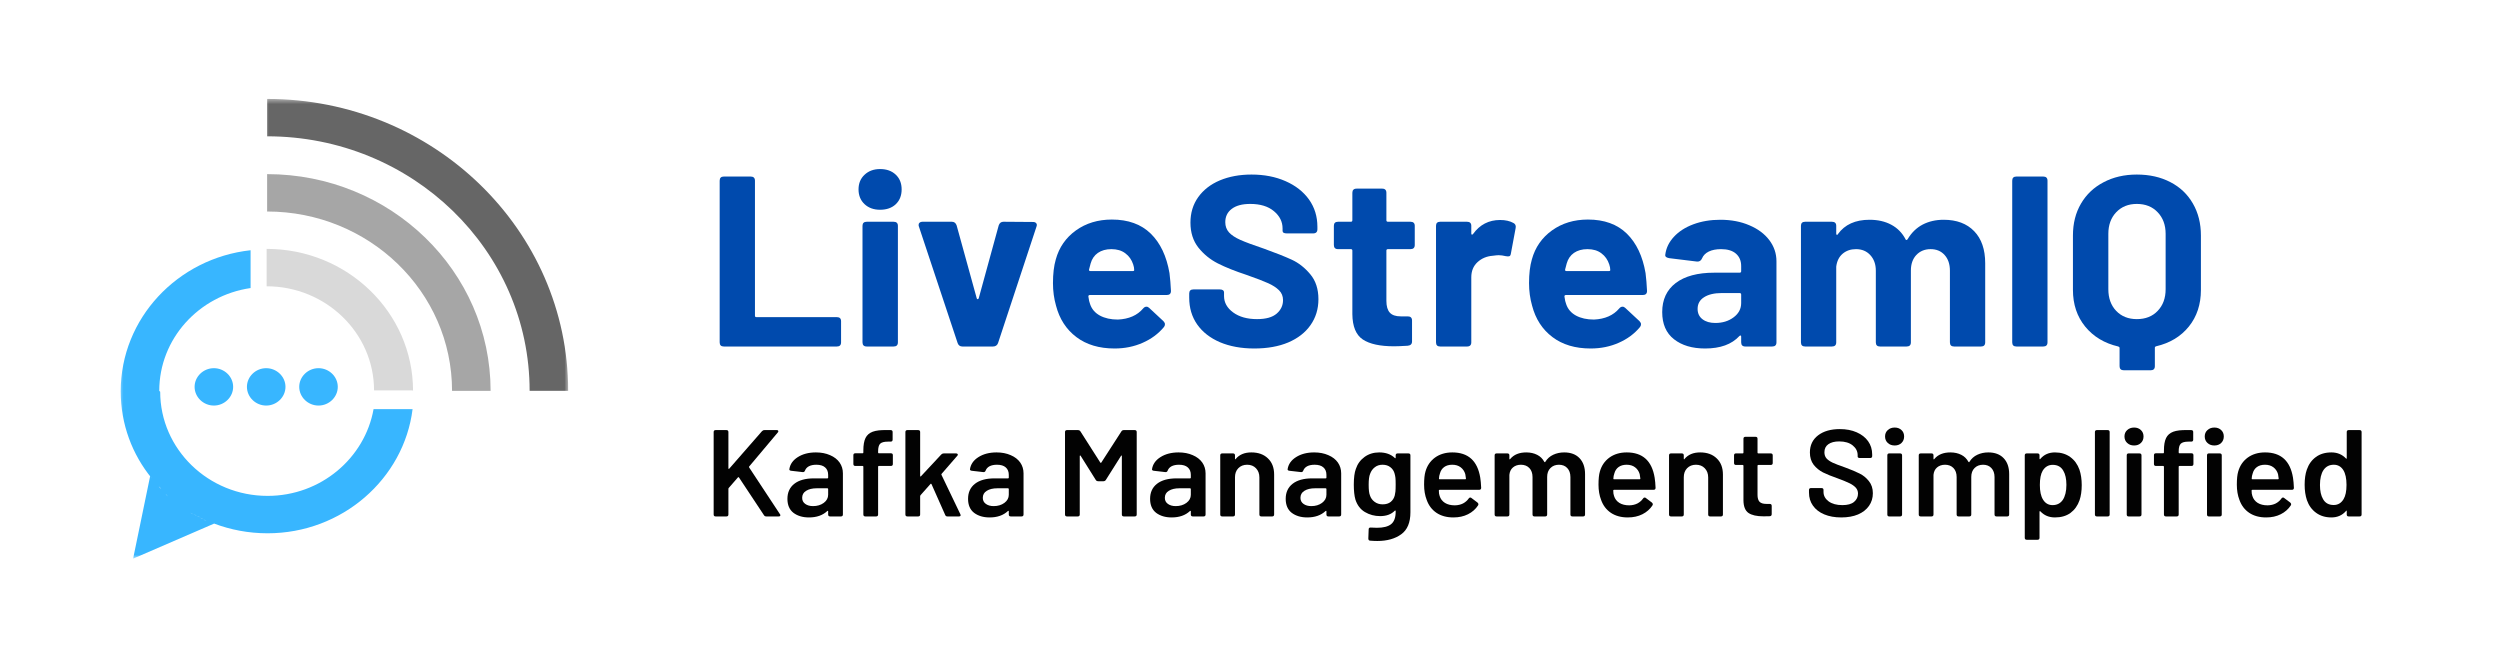 <svg width="516" height="135" viewBox="0 0 516 135" fill="none" xmlns="http://www.w3.org/2000/svg">
<mask id="mask0_1_2" style="mask-type:luminance" maskUnits="userSpaceOnUse" x="54" y="20" width="64" height="62">
<path d="M54.437 20.419H117.381V81.413H54.437V20.419Z" fill="white"/>
</mask>
<g mask="url(#mask0_1_2)">
<path fill-rule="evenodd" clip-rule="evenodd" d="M55.134 28.134C85.066 28.134 109.314 51.648 109.314 80.675H117.27C117.27 47.425 89.422 20.419 55.134 20.419V28.134Z" fill="#666666"/>
</g>
<path fill-rule="evenodd" clip-rule="evenodd" d="M101.259 80.675C101.259 55.963 80.611 35.94 55.134 35.94V43.655C76.162 43.655 93.303 60.192 93.303 80.675H101.259Z" fill="#A6A6A6"/>
<path fill-rule="evenodd" clip-rule="evenodd" d="M85.254 80.675C85.254 64.507 71.707 51.37 55.035 51.37V59.091C67.258 59.091 77.204 68.736 77.204 80.585H85.16L85.254 80.675Z" fill="#D9D9D9"/>
<mask id="mask1_1_2" style="mask-type:luminance" maskUnits="userSpaceOnUse" x="24" y="50" width="62" height="66">
<path d="M24.464 50.893H85.909V115.249H24.464V50.893Z" fill="white"/>
</mask>
<g mask="url(#mask1_1_2)">
<path fill-rule="evenodd" clip-rule="evenodd" d="M32.871 80.675C32.871 69.929 41.02 61.016 51.721 59.454V51.648C36.658 53.3 24.915 65.705 24.915 80.766C24.915 87.562 27.286 93.812 31.354 98.768C31.261 98.587 31.073 98.405 30.98 98.314L27.473 115.306L44.239 108.05H44.146C47.553 109.333 51.247 110.071 55.228 110.071C70.571 110.071 83.357 98.865 85.16 84.439H77.105C75.307 94.544 66.216 102.35 55.228 102.35C43.01 102.35 33.064 92.711 33.064 80.857L32.871 80.675ZM32.777 100.426C32.964 100.608 33.064 100.789 33.251 100.886C33.064 100.698 32.964 100.517 32.777 100.426ZM39.977 106.12C40.165 106.211 40.358 106.302 40.639 106.489C40.452 106.393 40.258 106.302 39.977 106.12ZM40.639 106.489C40.826 106.58 41.02 106.671 41.301 106.762C41.113 106.671 40.926 106.58 40.639 106.489ZM41.301 106.852C41.494 106.949 41.681 107.04 41.968 107.131C41.775 107.04 41.587 106.943 41.301 106.852ZM41.968 107.221C42.155 107.312 42.343 107.403 42.63 107.5C42.436 107.403 42.249 107.312 41.968 107.221ZM39.977 106.211C39.784 106.12 39.597 105.938 39.316 105.842L39.977 106.211ZM34.674 102.447C34.48 102.26 34.293 102.169 34.2 101.987L34.674 102.447Z" fill="#38B6FF"/>
</g>
<path fill-rule="evenodd" clip-rule="evenodd" d="M44.146 75.992C46.324 75.992 48.121 77.735 48.121 79.847C48.121 81.958 46.324 83.707 44.146 83.707C41.968 83.707 40.165 81.958 40.165 79.847C40.165 77.735 41.968 75.992 44.146 75.992ZM65.742 75.992C67.919 75.992 69.717 77.735 69.717 79.847C69.717 81.958 67.919 83.707 65.742 83.707C63.564 83.707 61.761 81.958 61.761 79.847C61.761 77.735 63.564 75.992 65.742 75.992ZM54.941 75.992C57.118 75.992 58.922 77.735 58.922 79.847C58.922 81.958 57.118 83.707 54.941 83.707C52.763 83.707 50.966 81.958 50.966 79.847C50.966 77.735 52.763 75.992 54.941 75.992Z" fill="#38B6FF"/>
<path d="M149.406 71.52C148.827 71.52 148.54 71.237 148.54 70.657V37.299C148.54 36.726 148.827 36.436 149.406 36.436H154.933C155.524 36.436 155.823 36.726 155.823 37.299V65.162C155.823 65.361 155.922 65.457 156.127 65.457H172.729C173.303 65.457 173.596 65.741 173.596 66.297V70.657C173.596 71.237 173.303 71.52 172.729 71.52H149.406Z" fill="#004AAD"/>
<path d="M181.65 43.294C180.339 43.294 179.267 42.908 178.442 42.136C177.611 41.352 177.201 40.336 177.201 39.093C177.201 37.855 177.611 36.845 178.442 36.073C179.267 35.289 180.339 34.892 181.65 34.892C182.99 34.892 184.068 35.278 184.881 36.05C185.689 36.811 186.099 37.821 186.099 39.093C186.099 40.365 185.689 41.386 184.881 42.158C184.068 42.919 182.99 43.294 181.65 43.294ZM178.91 71.52C178.313 71.52 178.02 71.237 178.02 70.657V46.609C178.02 46.053 178.313 45.769 178.91 45.769H184.436C185.028 45.769 185.326 46.053 185.326 46.609V70.657C185.326 71.237 185.028 71.52 184.436 71.52H178.91Z" fill="#004AAD"/>
<path d="M198.641 71.52C198.155 71.52 197.828 71.288 197.658 70.816L189.649 46.723C189.614 46.649 189.602 46.541 189.602 46.405C189.602 46.212 189.673 46.059 189.813 45.951C189.954 45.832 190.141 45.769 190.375 45.769H196.464C196.944 45.769 197.271 46.019 197.447 46.519L201.592 61.551C201.621 61.688 201.685 61.756 201.779 61.756C201.885 61.756 201.966 61.688 202.013 61.551L206.135 46.519C206.304 46.019 206.632 45.769 207.118 45.769L213.23 45.815C213.523 45.815 213.745 45.905 213.886 46.087C214.026 46.269 214.038 46.496 213.932 46.768L205.994 70.816C205.819 71.288 205.467 71.52 204.94 71.52H198.641Z" fill="#004AAD"/>
<path d="M230.727 65.957C233.005 65.855 234.743 65.088 235.949 63.663C236.148 63.425 236.377 63.3 236.628 63.3C236.827 63.3 237.015 63.385 237.19 63.55L240.141 66.297C240.34 66.513 240.445 66.718 240.445 66.911C240.445 67.138 240.375 67.336 240.235 67.501C239.093 68.881 237.635 69.965 235.856 70.748C234.088 71.532 232.156 71.929 230.048 71.929C226.875 71.929 224.247 71.146 222.157 69.567C220.079 67.995 218.68 65.838 217.965 63.096C217.544 61.631 217.333 60.075 217.333 58.44C217.333 56.505 217.526 54.87 217.918 53.535C218.603 51.054 219.985 49.062 222.063 47.563C224.153 46.064 226.629 45.315 229.486 45.315C232.858 45.315 235.534 46.286 237.518 48.222C239.497 50.163 240.785 52.877 241.382 56.374C241.522 57.481 241.622 58.707 241.686 60.053C241.686 60.615 241.388 60.893 240.797 60.893H224.943C224.739 60.893 224.639 60.995 224.639 61.188C224.733 61.903 224.85 62.426 224.99 62.755C225.33 63.788 226.009 64.583 227.028 65.139C228.04 65.684 229.276 65.957 230.727 65.957ZM229.393 51.423C228.28 51.423 227.355 51.685 226.606 52.196C225.868 52.712 225.371 53.439 225.107 54.376C224.932 55.011 224.826 55.432 224.78 55.625C224.744 55.84 224.832 55.943 225.037 55.943H233.842C234.012 55.943 234.099 55.874 234.099 55.738C234.099 55.375 234.029 54.989 233.889 54.58C233.573 53.615 233.034 52.849 232.273 52.286C231.524 51.713 230.563 51.423 229.393 51.423Z" fill="#004AAD"/>
<path d="M258.893 71.929C256.206 71.929 253.841 71.498 251.797 70.635C249.766 69.76 248.197 68.534 247.091 66.956C245.996 65.383 245.452 63.544 245.452 61.438V60.598C245.452 60.024 245.738 59.735 246.318 59.735H251.751C252.342 59.735 252.64 59.956 252.64 60.393V61.097C252.64 62.431 253.261 63.561 254.514 64.481C255.778 65.406 257.423 65.866 259.455 65.866C261.281 65.866 262.628 65.491 263.506 64.731C264.378 63.975 264.817 63.044 264.817 61.938C264.817 61.137 264.542 60.461 263.998 59.916C263.447 59.371 262.71 58.889 261.773 58.463C260.848 58.043 259.349 57.464 257.277 56.737C254.935 55.965 252.968 55.182 251.376 54.376C249.795 53.575 248.455 52.485 247.348 51.106C246.254 49.715 245.709 47.995 245.709 45.951C245.709 43.953 246.236 42.204 247.301 40.705C248.379 39.195 249.866 38.037 251.774 37.231C253.694 36.43 255.872 36.027 258.307 36.027C260.93 36.027 263.272 36.481 265.332 37.39C267.405 38.298 269.02 39.564 270.18 41.182C271.333 42.806 271.912 44.679 271.912 46.814V47.313C271.912 47.892 271.614 48.176 271.023 48.176H265.613C265.016 48.176 264.723 48.006 264.723 47.654V47.154C264.723 45.764 264.126 44.577 262.944 43.589C261.755 42.59 260.122 42.09 258.05 42.09C256.393 42.09 255.123 42.431 254.233 43.112C253.343 43.782 252.898 44.696 252.898 45.86C252.898 46.694 253.156 47.398 253.671 47.972C254.186 48.534 254.965 49.05 256.012 49.516C257.072 49.987 258.705 50.595 260.907 51.333C263.307 52.196 265.215 52.956 266.62 53.603C268.037 54.256 269.313 55.255 270.437 56.601C271.561 57.935 272.123 59.655 272.123 61.756C272.123 63.788 271.573 65.571 270.484 67.115C269.407 68.648 267.873 69.834 265.894 70.68C263.91 71.515 261.574 71.929 258.893 71.929Z" fill="#004AAD"/>
<path d="M292.006 50.561C292.006 51.14 291.707 51.423 291.116 51.423H286.479C286.257 51.423 286.151 51.526 286.151 51.719V62.096C286.151 63.203 286.386 64.015 286.854 64.526C287.322 65.043 288.072 65.298 289.102 65.298H290.554C291.145 65.298 291.444 65.588 291.444 66.161V70.476C291.444 71.01 291.145 71.305 290.554 71.361C289.242 71.441 288.294 71.475 287.72 71.475C284.846 71.475 282.697 71.01 281.281 70.067C279.876 69.13 279.156 67.388 279.126 64.844V51.719C279.126 51.526 279.021 51.423 278.822 51.423H276.176C275.596 51.423 275.31 51.14 275.31 50.561V46.609C275.31 46.053 275.596 45.769 276.176 45.769H278.822C279.021 45.769 279.126 45.667 279.126 45.451V39.797C279.126 39.224 279.419 38.934 280.016 38.934H285.285C285.859 38.934 286.151 39.224 286.151 39.797V45.451C286.151 45.667 286.257 45.769 286.479 45.769H291.116C291.707 45.769 292.006 46.053 292.006 46.609V50.561Z" fill="#004AAD"/>
<path d="M309.623 45.406C310.712 45.406 311.625 45.61 312.363 46.019C312.767 46.218 312.925 46.564 312.831 47.063L311.848 52.332C311.801 52.638 311.696 52.82 311.543 52.877C311.403 52.939 311.157 52.939 310.818 52.877C310.256 52.741 309.752 52.672 309.319 52.672C309.067 52.672 308.669 52.712 308.125 52.786C306.872 52.877 305.818 53.32 304.963 54.103C304.103 54.892 303.675 55.937 303.675 57.237V70.657C303.675 71.237 303.377 71.52 302.786 71.52H297.259C296.68 71.52 296.393 71.237 296.393 70.657V46.609C296.393 46.053 296.68 45.769 297.259 45.769H302.786C303.377 45.769 303.675 46.053 303.675 46.609V48.176C303.675 48.301 303.705 48.381 303.769 48.426C303.845 48.46 303.933 48.42 304.027 48.312C305.414 46.377 307.282 45.406 309.623 45.406Z" fill="#004AAD"/>
<path d="M328.988 65.957C331.266 65.855 333.004 65.088 334.21 63.663C334.409 63.425 334.638 63.3 334.889 63.3C335.088 63.3 335.276 63.385 335.451 63.55L338.402 66.297C338.601 66.513 338.706 66.718 338.706 66.911C338.706 67.138 338.636 67.336 338.495 67.501C337.354 68.881 335.896 69.965 334.116 70.748C332.349 71.532 330.417 71.929 328.309 71.929C325.136 71.929 322.508 71.146 320.418 69.567C318.34 67.995 316.94 65.838 316.226 63.096C315.805 61.631 315.594 60.075 315.594 58.44C315.594 56.505 315.787 54.87 316.179 53.535C316.864 51.054 318.246 49.062 320.324 47.563C322.414 46.064 324.89 45.315 327.747 45.315C331.119 45.315 333.795 46.286 335.779 48.222C337.758 50.163 339.046 52.877 339.643 56.374C339.783 57.481 339.883 58.707 339.947 60.053C339.947 60.615 339.649 60.893 339.057 60.893H323.204C322.999 60.893 322.9 60.995 322.9 61.188C322.994 61.903 323.111 62.426 323.251 62.755C323.591 63.788 324.27 64.583 325.288 65.139C326.301 65.684 327.536 65.957 328.988 65.957ZM327.653 51.423C326.541 51.423 325.616 51.685 324.867 52.196C324.129 52.712 323.632 53.439 323.368 54.376C323.193 55.011 323.087 55.432 323.04 55.625C323.005 55.84 323.093 55.943 323.298 55.943H332.103C332.272 55.943 332.36 55.874 332.36 55.738C332.36 55.375 332.29 54.989 332.149 54.58C331.833 53.615 331.295 52.849 330.534 52.286C329.784 51.713 328.824 51.423 327.653 51.423Z" fill="#004AAD"/>
<path d="M355.07 45.36C357.318 45.36 359.314 45.741 361.064 46.496C362.826 47.239 364.202 48.261 365.186 49.561C366.169 50.867 366.661 52.321 366.661 53.921V70.657C366.661 71.237 366.362 71.52 365.771 71.52H360.245C359.665 71.52 359.378 71.237 359.378 70.657V69.477C359.378 69.34 359.337 69.267 359.261 69.25C359.197 69.221 359.109 69.261 359.004 69.363C357.423 71.078 355.07 71.929 351.932 71.929C349.274 71.929 347.137 71.293 345.516 70.022C343.888 68.75 343.08 66.882 343.08 64.413C343.08 61.841 344.005 59.843 345.867 58.418C347.74 56.998 350.392 56.283 353.828 56.283H359.05C359.267 56.283 359.378 56.187 359.378 55.988V54.921C359.378 53.831 359.015 52.979 358.301 52.355C357.599 51.736 356.574 51.423 355.233 51.423C354.203 51.423 353.348 51.594 352.681 51.923C352.008 52.258 351.545 52.729 351.299 53.331C351.095 53.802 350.749 54.024 350.269 53.99L344.532 53.286C344.263 53.24 344.052 53.166 343.9 53.059C343.742 52.939 343.677 52.78 343.712 52.582C343.882 51.208 344.473 49.97 345.492 48.88C346.505 47.779 347.845 46.916 349.52 46.291C351.188 45.673 353.038 45.36 355.07 45.36ZM354.039 66.661C355.52 66.661 356.779 66.275 357.809 65.503C358.851 64.731 359.378 63.748 359.378 62.551V60.802C359.378 60.592 359.267 60.484 359.05 60.484H355.397C353.834 60.484 352.611 60.774 351.721 61.347C350.831 61.909 350.386 62.71 350.386 63.754C350.386 64.662 350.72 65.378 351.393 65.889C352.06 66.405 352.944 66.661 354.039 66.661Z" fill="#004AAD"/>
<path d="M401.174 45.36C403.855 45.36 405.957 46.15 407.473 47.722C408.983 49.283 409.745 51.486 409.745 54.33V70.657C409.745 71.237 409.452 71.52 408.878 71.52H403.328C402.749 71.52 402.462 71.237 402.462 70.657V55.874C402.462 54.512 402.093 53.433 401.361 52.627C400.641 51.827 399.681 51.423 398.481 51.423C397.275 51.423 396.292 51.827 395.531 52.627C394.781 53.433 394.407 54.501 394.407 55.829V70.657C394.407 71.237 394.108 71.52 393.517 71.52H388.037C387.458 71.52 387.171 71.237 387.171 70.657V55.874C387.171 54.546 386.784 53.467 386.023 52.65C385.274 51.832 384.291 51.423 383.073 51.423C381.978 51.423 381.059 51.741 380.31 52.377C379.572 53.013 379.139 53.899 378.998 55.034V70.657C378.998 71.237 378.7 71.52 378.109 71.52H372.582C372.003 71.52 371.716 71.237 371.716 70.657V46.609C371.716 46.053 372.003 45.769 372.582 45.769H378.109C378.7 45.769 378.998 46.053 378.998 46.609V48.222C378.998 48.358 379.034 48.443 379.116 48.471C379.209 48.505 379.285 48.449 379.35 48.312C380.766 46.348 382.938 45.36 385.86 45.36C387.592 45.36 389.091 45.701 390.356 46.382C391.632 47.063 392.615 48.063 393.306 49.38C393.335 49.505 393.4 49.556 393.493 49.539C393.587 49.527 393.663 49.471 393.728 49.38C394.524 48.034 395.554 47.029 396.819 46.36C398.095 45.695 399.547 45.36 401.174 45.36Z" fill="#004AAD"/>
<path d="M416.188 71.52C415.609 71.52 415.322 71.237 415.322 70.657V37.299C415.322 36.726 415.609 36.436 416.188 36.436H421.715C422.306 36.436 422.604 36.726 422.604 37.299V70.657C422.604 71.237 422.306 71.52 421.715 71.52H416.188Z" fill="#004AAD"/>
<path d="M441.039 36.027C443.661 36.027 445.968 36.55 447.97 37.594C449.966 38.627 451.512 40.092 452.607 42C453.713 43.907 454.269 46.11 454.269 48.608V59.848C454.269 62.817 453.438 65.332 451.787 67.388C450.13 69.448 447.876 70.811 445.02 71.475C444.844 71.532 444.762 71.634 444.762 71.77V75.585C444.762 76.141 444.469 76.425 443.896 76.425H438.369C437.772 76.425 437.479 76.141 437.479 75.585V71.816C437.479 71.679 437.392 71.577 437.222 71.52C434.365 70.856 432.082 69.488 430.384 67.41C428.698 65.338 427.855 62.817 427.855 59.848V48.608C427.855 46.11 428.405 43.918 429.518 42.022C430.624 40.132 432.175 38.661 434.178 37.617C436.174 36.561 438.463 36.027 441.039 36.027ZM446.987 48.267C446.987 46.439 446.436 44.952 445.347 43.816C444.27 42.669 442.83 42.09 441.039 42.09C439.288 42.09 437.866 42.669 436.777 43.816C435.7 44.952 435.161 46.439 435.161 48.267V59.689C435.161 61.54 435.7 63.028 436.777 64.163C437.866 65.298 439.288 65.866 441.039 65.866C442.83 65.866 444.27 65.298 445.347 64.163C446.436 63.028 446.987 61.54 446.987 59.689V48.267Z" fill="#004AAD"/>
<path d="M147.72 106.595C147.439 106.595 147.299 106.458 147.299 106.186V89.177C147.299 88.905 147.439 88.769 147.72 88.769H149.922C150.203 88.769 150.343 88.905 150.343 89.177V96.648C150.343 96.728 150.366 96.773 150.413 96.784C150.46 96.784 150.495 96.762 150.53 96.716L157.274 88.996C157.415 88.848 157.59 88.769 157.813 88.769H160.295C160.529 88.769 160.646 88.854 160.646 89.018C160.646 89.126 160.605 89.211 160.529 89.268L154.628 96.285C154.581 96.33 154.581 96.398 154.628 96.489L160.974 106.118C161.033 106.18 161.068 106.254 161.068 106.345C161.068 106.515 160.939 106.595 160.693 106.595H158.164C157.942 106.595 157.778 106.504 157.672 106.322L152.544 98.579C152.509 98.522 152.474 98.488 152.427 98.488C152.38 98.476 152.339 98.488 152.31 98.533L150.413 100.713C150.366 100.776 150.343 100.838 150.343 100.895V106.186C150.343 106.458 150.203 106.595 149.922 106.595H147.72Z" fill="#020202"/>
<path d="M168.401 93.378C169.508 93.378 170.485 93.571 171.328 93.946C172.183 94.309 172.839 94.82 173.295 95.468C173.746 96.12 173.975 96.864 173.975 97.693V106.186C173.975 106.458 173.834 106.595 173.553 106.595H171.352C171.071 106.595 170.93 106.458 170.93 106.186V105.55C170.93 105.493 170.913 105.453 170.884 105.436C170.848 105.425 170.802 105.436 170.743 105.482C169.806 106.362 168.548 106.799 166.973 106.799C165.673 106.799 164.608 106.481 163.765 105.845C162.934 105.198 162.524 104.233 162.524 102.961C162.524 101.633 162.998 100.594 163.952 99.85C164.901 99.112 166.247 98.737 167.98 98.737H170.766C170.872 98.737 170.93 98.692 170.93 98.601V98.011C170.93 97.347 170.72 96.83 170.298 96.467C169.888 96.103 169.291 95.922 168.495 95.922C167.869 95.922 167.353 96.029 166.95 96.24C166.557 96.455 166.294 96.751 166.153 97.125C166.071 97.352 165.919 97.46 165.685 97.443L163.32 97.171C163.179 97.159 163.068 97.12 162.992 97.057C162.928 97 162.904 96.921 162.922 96.83C163.074 95.819 163.654 94.991 164.655 94.355C165.667 93.708 166.914 93.378 168.401 93.378ZM167.816 104.46C168.671 104.46 169.408 104.244 170.017 103.801C170.626 103.347 170.93 102.791 170.93 102.121V100.94C170.93 100.838 170.872 100.781 170.766 100.781H168.589C167.664 100.781 166.932 100.957 166.388 101.304C165.837 101.638 165.568 102.121 165.568 102.757C165.568 103.29 165.779 103.705 166.2 104.006C166.622 104.312 167.16 104.46 167.816 104.46Z" fill="#020202"/>
<path d="M183.887 93.56C184.15 93.56 184.285 93.691 184.285 93.946V95.763C184.285 96.035 184.15 96.171 183.887 96.171H181.404C181.293 96.171 181.241 96.228 181.241 96.33V106.186C181.241 106.458 181.1 106.595 180.819 106.595H178.618C178.337 106.595 178.196 106.458 178.196 106.186V96.33C178.196 96.228 178.138 96.171 178.032 96.171H176.534C176.265 96.171 176.136 96.035 176.136 95.763V93.946C176.136 93.691 176.265 93.56 176.534 93.56H178.032C178.138 93.56 178.196 93.509 178.196 93.401V92.969C178.196 91.868 178.343 91.011 178.641 90.403C178.934 89.802 179.426 89.37 180.117 89.109C180.801 88.854 181.767 88.74 183.02 88.769H183.816C184.097 88.769 184.238 88.905 184.238 89.177V90.744C184.238 91.017 184.097 91.153 183.816 91.153H183.254C182.487 91.153 181.955 91.3 181.662 91.584C181.381 91.874 181.241 92.402 181.241 93.174V93.401C181.241 93.509 181.293 93.56 181.404 93.56H183.887Z" fill="#020202"/>
<path d="M187.296 106.595C187.015 106.595 186.874 106.458 186.874 106.186V89.177C186.874 88.905 187.015 88.769 187.296 88.769H189.497C189.778 88.769 189.919 88.905 189.919 89.177V98.215C189.919 98.278 189.93 98.323 189.965 98.351C190.012 98.368 190.059 98.346 190.106 98.283L194.274 93.81C194.415 93.662 194.584 93.583 194.789 93.583H197.318C197.424 93.583 197.511 93.605 197.576 93.651C197.652 93.696 197.693 93.759 197.693 93.832C197.693 93.94 197.652 94.025 197.576 94.082L194.344 97.806C194.297 97.852 194.286 97.92 194.321 98.011L198.208 106.118L198.278 106.322C198.278 106.504 198.15 106.595 197.904 106.595H195.562C195.328 106.595 195.17 106.498 195.094 106.299L192.26 99.918C192.196 99.816 192.126 99.805 192.049 99.896L189.989 102.212C189.942 102.291 189.919 102.348 189.919 102.393V106.186C189.919 106.458 189.778 106.595 189.497 106.595H187.296Z" fill="#020202"/>
<path d="M205.685 93.378C206.791 93.378 207.769 93.571 208.612 93.946C209.467 94.309 210.122 94.82 210.579 95.468C211.03 96.12 211.258 96.864 211.258 97.693V106.186C211.258 106.458 211.118 106.595 210.837 106.595H208.635C208.354 106.595 208.214 106.458 208.214 106.186V105.55C208.214 105.493 208.196 105.453 208.167 105.436C208.132 105.425 208.085 105.436 208.027 105.482C207.09 106.362 205.831 106.799 204.256 106.799C202.957 106.799 201.891 106.481 201.048 105.845C200.217 105.198 199.807 104.233 199.807 102.961C199.807 101.633 200.281 100.594 201.236 99.85C202.184 99.112 203.531 98.737 205.263 98.737H208.05C208.155 98.737 208.214 98.692 208.214 98.601V98.011C208.214 97.347 208.003 96.83 207.582 96.467C207.172 96.103 206.575 95.922 205.779 95.922C205.152 95.922 204.637 96.029 204.233 96.24C203.841 96.455 203.577 96.751 203.437 97.125C203.355 97.352 203.203 97.46 202.969 97.443L200.603 97.171C200.463 97.159 200.352 97.12 200.276 97.057C200.211 97 200.188 96.921 200.205 96.83C200.358 95.819 200.937 94.991 201.938 94.355C202.951 93.708 204.198 93.378 205.685 93.378ZM205.099 104.46C205.954 104.46 206.692 104.244 207.301 103.801C207.909 103.347 208.214 102.791 208.214 102.121V100.94C208.214 100.838 208.155 100.781 208.05 100.781H205.872C204.947 100.781 204.215 100.957 203.671 101.304C203.121 101.638 202.851 102.121 202.851 102.757C202.851 103.29 203.062 103.705 203.484 104.006C203.905 104.312 204.444 104.46 205.099 104.46Z" fill="#020202"/>
<path d="M220.239 106.595C219.958 106.595 219.818 106.458 219.818 106.186V89.177C219.818 88.905 219.958 88.769 220.239 88.769H222.464C222.71 88.769 222.891 88.859 223.002 89.041L227.1 95.468C227.13 95.513 227.171 95.536 227.217 95.536C227.264 95.536 227.294 95.513 227.311 95.468L231.456 89.041C231.561 88.859 231.737 88.769 231.971 88.769H234.196C234.477 88.769 234.617 88.905 234.617 89.177V106.186C234.617 106.458 234.477 106.595 234.196 106.595H231.971C231.69 106.595 231.55 106.458 231.55 106.186V94.128C231.55 94.071 231.526 94.031 231.479 94.014C231.444 94.003 231.415 94.025 231.386 94.082L228.248 99.055C228.137 99.237 227.967 99.328 227.733 99.328H226.702C226.451 99.328 226.269 99.237 226.164 99.055L223.049 94.082C223.014 94.025 222.979 94.003 222.932 94.014C222.885 94.031 222.862 94.071 222.862 94.128V106.186C222.862 106.458 222.721 106.595 222.44 106.595H220.239Z" fill="#020202"/>
<path d="M243.257 93.378C244.364 93.378 245.341 93.571 246.184 93.946C247.039 94.309 247.695 94.82 248.151 95.468C248.602 96.12 248.83 96.864 248.83 97.693V106.186C248.83 106.458 248.69 106.595 248.409 106.595H246.208C245.927 106.595 245.786 106.458 245.786 106.186V105.55C245.786 105.493 245.769 105.453 245.739 105.436C245.704 105.425 245.657 105.436 245.599 105.482C244.662 106.362 243.403 106.799 241.829 106.799C240.529 106.799 239.464 106.481 238.621 105.845C237.789 105.198 237.379 104.233 237.379 102.961C237.379 101.633 237.854 100.594 238.808 99.85C239.756 99.112 241.103 98.737 242.836 98.737H245.622C245.728 98.737 245.786 98.692 245.786 98.601V98.011C245.786 97.347 245.575 96.83 245.154 96.467C244.744 96.103 244.147 95.922 243.351 95.922C242.724 95.922 242.209 96.029 241.805 96.24C241.413 96.455 241.15 96.751 241.009 97.125C240.927 97.352 240.775 97.46 240.541 97.443L238.176 97.171C238.035 97.159 237.924 97.12 237.848 97.057C237.783 97 237.76 96.921 237.778 96.83C237.93 95.819 238.509 94.991 239.51 94.355C240.523 93.708 241.77 93.378 243.257 93.378ZM242.672 104.46C243.526 104.46 244.264 104.244 244.873 103.801C245.482 103.347 245.786 102.791 245.786 102.121V100.94C245.786 100.838 245.728 100.781 245.622 100.781H243.444C242.519 100.781 241.788 100.957 241.243 101.304C240.693 101.638 240.424 102.121 240.424 102.757C240.424 103.29 240.634 103.705 241.056 104.006C241.477 104.312 242.016 104.46 242.672 104.46Z" fill="#020202"/>
<path d="M258.274 93.378C259.708 93.378 260.85 93.787 261.693 94.605C262.548 95.411 262.981 96.523 262.981 97.943V106.186C262.981 106.458 262.84 106.595 262.559 106.595H260.358C260.077 106.595 259.937 106.458 259.937 106.186V98.533C259.937 97.761 259.702 97.136 259.234 96.648C258.777 96.166 258.169 95.922 257.408 95.922C256.658 95.922 256.049 96.166 255.581 96.648C255.124 97.12 254.902 97.738 254.902 98.51V106.186C254.902 106.458 254.762 106.595 254.481 106.595H252.279C251.998 106.595 251.858 106.458 251.858 106.186V93.991C251.858 93.719 251.998 93.583 252.279 93.583H254.481C254.762 93.583 254.902 93.719 254.902 93.991V94.673C254.902 94.735 254.914 94.781 254.949 94.809C254.978 94.826 255.007 94.803 255.043 94.741C255.792 93.832 256.869 93.378 258.274 93.378Z" fill="#020202"/>
<path d="M271.246 93.378C272.352 93.378 273.33 93.571 274.173 93.946C275.028 94.309 275.683 94.82 276.14 95.468C276.591 96.12 276.819 96.864 276.819 97.693V106.186C276.819 106.458 276.679 106.595 276.398 106.595H274.196C273.915 106.595 273.775 106.458 273.775 106.186V105.55C273.775 105.493 273.757 105.453 273.728 105.436C273.693 105.425 273.646 105.436 273.588 105.482C272.651 106.362 271.392 106.799 269.817 106.799C268.518 106.799 267.452 106.481 266.609 105.845C265.778 105.198 265.368 104.233 265.368 102.961C265.368 101.633 265.843 100.594 266.797 99.85C267.745 99.112 269.092 98.737 270.824 98.737H273.611C273.716 98.737 273.775 98.692 273.775 98.601V98.011C273.775 97.347 273.564 96.83 273.143 96.467C272.733 96.103 272.136 95.922 271.34 95.922C270.713 95.922 270.198 96.029 269.794 96.24C269.402 96.455 269.138 96.751 268.998 97.125C268.916 97.352 268.764 97.46 268.53 97.443L266.164 97.171C266.024 97.159 265.913 97.12 265.837 97.057C265.772 97 265.749 96.921 265.766 96.83C265.919 95.819 266.498 94.991 267.499 94.355C268.512 93.708 269.759 93.378 271.246 93.378ZM270.66 104.46C271.515 104.46 272.253 104.244 272.862 103.801C273.47 103.347 273.775 102.791 273.775 102.121V100.94C273.775 100.838 273.716 100.781 273.611 100.781H271.433C270.508 100.781 269.777 100.957 269.232 101.304C268.682 101.638 268.412 102.121 268.412 102.757C268.412 103.29 268.623 103.705 269.045 104.006C269.466 104.312 270.005 104.46 270.66 104.46Z" fill="#020202"/>
<path d="M288.066 93.991C288.066 93.719 288.206 93.583 288.487 93.583H290.689C290.97 93.583 291.11 93.719 291.11 93.991V105.732C291.11 107.849 290.478 109.365 289.213 110.273C287.949 111.193 286.298 111.659 284.272 111.659C283.787 111.659 283.289 111.636 282.774 111.59C282.54 111.573 282.423 111.42 282.423 111.136L282.493 109.251C282.493 109.127 282.528 109.03 282.61 108.956C282.704 108.894 282.821 108.871 282.961 108.888C283.552 108.916 283.968 108.934 284.202 108.934C285.525 108.934 286.503 108.684 287.129 108.184C287.75 107.685 288.066 106.833 288.066 105.641V105.505C288.066 105.431 288.043 105.385 287.996 105.368C287.961 105.357 287.925 105.368 287.879 105.414C287.159 106.157 286.152 106.526 284.858 106.526C283.716 106.526 282.668 106.248 281.72 105.686C280.783 105.13 280.128 104.267 279.753 103.097C279.531 102.314 279.425 101.292 279.425 100.032C279.425 98.613 279.566 97.528 279.847 96.784C280.186 95.757 280.789 94.934 281.65 94.309C282.504 93.691 283.511 93.378 284.671 93.378C286.011 93.378 287.082 93.759 287.879 94.514C287.925 94.576 287.961 94.599 287.996 94.582C288.043 94.553 288.066 94.508 288.066 94.446V93.991ZM287.879 102.257C287.937 102.002 287.984 101.729 288.019 101.44C288.048 101.139 288.066 100.656 288.066 99.986C288.066 99.351 288.048 98.896 288.019 98.624C287.984 98.34 287.931 98.056 287.855 97.784C287.715 97.227 287.422 96.779 286.989 96.444C286.567 96.098 286.017 95.922 285.35 95.922C284.723 95.922 284.19 96.098 283.757 96.444C283.318 96.779 282.996 97.227 282.797 97.784C282.592 98.255 282.493 99.004 282.493 100.032C282.493 101.076 282.575 101.814 282.75 102.235C282.92 102.78 283.242 103.228 283.71 103.574C284.179 103.926 284.729 104.097 285.373 104.097C286.058 104.097 286.614 103.932 287.036 103.597C287.457 103.251 287.738 102.802 287.879 102.257Z" fill="#020202"/>
<path d="M300.279 104.301C300.917 104.29 301.479 104.159 301.965 103.915C302.445 103.659 302.838 103.319 303.136 102.893C303.212 102.757 303.323 102.689 303.464 102.689C303.558 102.689 303.634 102.723 303.698 102.78L304.963 103.733C305.086 103.858 305.15 103.972 305.15 104.074C305.15 104.136 305.127 104.21 305.08 104.301C304.565 105.09 303.868 105.703 302.996 106.14C302.117 106.583 301.111 106.799 299.975 106.799C298.599 106.799 297.434 106.481 296.486 105.845C295.549 105.209 294.876 104.324 294.472 103.188C294.109 102.252 293.933 101.201 293.933 100.032C293.933 98.851 294.027 97.954 294.214 97.329C294.554 96.12 295.21 95.161 296.181 94.446C297.165 93.736 298.359 93.378 299.764 93.378C303.042 93.378 304.963 95.121 305.525 98.601C305.618 99.163 305.677 99.862 305.712 100.69C305.712 100.963 305.571 101.099 305.29 101.099H297.141C297.03 101.099 296.978 101.145 296.978 101.235C296.978 101.707 297.03 102.087 297.141 102.371C297.329 102.978 297.692 103.455 298.242 103.801C298.786 104.136 299.466 104.301 300.279 104.301ZM299.741 95.922C299.067 95.922 298.511 96.081 298.078 96.398C297.657 96.705 297.364 97.136 297.212 97.693C297.083 98.045 297.013 98.408 297.001 98.783C296.983 98.874 297.03 98.919 297.141 98.919H302.434C302.527 98.919 302.574 98.874 302.574 98.783C302.51 98.272 302.463 97.96 302.434 97.852C302.258 97.261 301.942 96.796 301.474 96.444C301.017 96.098 300.443 95.922 299.741 95.922Z" fill="#020202"/>
<path d="M322.846 93.378C324.204 93.378 325.258 93.776 326.008 94.559C326.769 95.348 327.155 96.444 327.155 97.852V106.186C327.155 106.458 327.014 106.595 326.733 106.595H324.556C324.275 106.595 324.134 106.458 324.134 106.186V98.465C324.134 97.681 323.912 97.057 323.479 96.603C323.057 96.149 322.483 95.922 321.769 95.922C321.049 95.922 320.464 96.149 320.013 96.603C319.556 97.057 319.334 97.67 319.334 98.442V106.186C319.334 106.458 319.193 106.595 318.912 106.595H316.735C316.454 106.595 316.313 106.458 316.313 106.186V98.465C316.313 97.681 316.091 97.057 315.657 96.603C315.218 96.149 314.639 95.922 313.925 95.922C313.251 95.922 312.695 96.115 312.262 96.489C311.84 96.853 311.595 97.364 311.536 98.011V106.186C311.536 106.458 311.396 106.595 311.115 106.595H308.913C308.632 106.595 308.492 106.458 308.492 106.186V93.991C308.492 93.719 308.632 93.583 308.913 93.583H311.115C311.396 93.583 311.536 93.719 311.536 93.991V94.673C311.536 94.735 311.548 94.781 311.583 94.809C311.63 94.826 311.677 94.798 311.723 94.718C312.473 93.827 313.573 93.378 315.025 93.378C315.88 93.378 316.629 93.549 317.273 93.878C317.911 94.196 318.403 94.684 318.748 95.331C318.795 95.377 318.83 95.399 318.865 95.399C318.912 95.399 318.942 95.371 318.959 95.308C319.363 94.661 319.908 94.173 320.598 93.855C321.283 93.537 322.033 93.378 322.846 93.378Z" fill="#020202"/>
<path d="M336.276 104.301C336.914 104.29 337.476 104.159 337.962 103.915C338.442 103.659 338.834 103.319 339.133 102.893C339.209 102.757 339.32 102.689 339.461 102.689C339.554 102.689 339.631 102.723 339.695 102.78L340.959 103.733C341.082 103.858 341.147 103.972 341.147 104.074C341.147 104.136 341.123 104.21 341.077 104.301C340.561 105.09 339.865 105.703 338.992 106.14C338.114 106.583 337.107 106.799 335.972 106.799C334.596 106.799 333.431 106.481 332.483 105.845C331.546 105.209 330.873 104.324 330.469 103.188C330.106 102.252 329.93 101.201 329.93 100.032C329.93 98.851 330.024 97.954 330.211 97.329C330.551 96.12 331.206 95.161 332.178 94.446C333.162 93.736 334.356 93.378 335.761 93.378C339.039 93.378 340.959 95.121 341.521 98.601C341.615 99.163 341.674 99.862 341.709 100.69C341.709 100.963 341.568 101.099 341.287 101.099H333.138C333.027 101.099 332.974 101.145 332.974 101.235C332.974 101.707 333.027 102.087 333.138 102.371C333.326 102.978 333.689 103.455 334.239 103.801C334.783 104.136 335.462 104.301 336.276 104.301ZM335.738 95.922C335.064 95.922 334.508 96.081 334.075 96.398C333.653 96.705 333.361 97.136 333.209 97.693C333.08 98.045 333.01 98.408 332.998 98.783C332.98 98.874 333.027 98.919 333.138 98.919H338.43C338.524 98.919 338.571 98.874 338.571 98.783C338.507 98.272 338.46 97.96 338.43 97.852C338.255 97.261 337.939 96.796 337.47 96.444C337.014 96.098 336.44 95.922 335.738 95.922Z" fill="#020202"/>
<path d="M350.905 93.378C352.339 93.378 353.481 93.787 354.324 94.605C355.179 95.411 355.612 96.523 355.612 97.943V106.186C355.612 106.458 355.471 106.595 355.19 106.595H352.989C352.708 106.595 352.568 106.458 352.568 106.186V98.533C352.568 97.761 352.333 97.136 351.865 96.648C351.408 96.166 350.8 95.922 350.039 95.922C349.289 95.922 348.68 96.166 348.212 96.648C347.755 97.12 347.533 97.738 347.533 98.51V106.186C347.533 106.458 347.392 106.595 347.111 106.595H344.91C344.629 106.595 344.489 106.458 344.489 106.186V93.991C344.489 93.719 344.629 93.583 344.91 93.583H347.111C347.392 93.583 347.533 93.719 347.533 93.991V94.673C347.533 94.735 347.545 94.781 347.58 94.809C347.609 94.826 347.638 94.803 347.673 94.741C348.423 93.832 349.5 93.378 350.905 93.378Z" fill="#020202"/>
<path d="M365.891 95.558C365.891 95.831 365.75 95.967 365.469 95.967H362.917C362.806 95.967 362.753 96.024 362.753 96.126V102.144C362.753 102.797 362.893 103.273 363.174 103.574C363.467 103.864 363.935 104.006 364.579 104.006H365.258C365.539 104.006 365.68 104.142 365.68 104.415V106.118C365.68 106.39 365.539 106.538 365.258 106.549L363.994 106.572C362.601 106.572 361.564 106.339 360.88 105.868C360.206 105.402 359.861 104.528 359.849 103.256V96.126C359.849 96.024 359.791 95.967 359.685 95.967H358.304C358.034 95.967 357.906 95.831 357.906 95.558V93.991C357.906 93.719 358.034 93.583 358.304 93.583H359.685C359.791 93.583 359.849 93.532 359.849 93.424V90.562C359.849 90.29 359.99 90.154 360.271 90.154H362.331C362.612 90.154 362.753 90.29 362.753 90.562V93.424C362.753 93.532 362.806 93.583 362.917 93.583H365.469C365.75 93.583 365.891 93.719 365.891 93.991V95.558Z" fill="#020202"/>
<path d="M380.025 106.799C378.696 106.799 377.525 106.589 376.512 106.163C375.511 105.743 374.739 105.141 374.194 104.369C373.644 103.597 373.375 102.7 373.375 101.667V101.145C373.375 100.872 373.515 100.736 373.796 100.736H375.95C376.231 100.736 376.372 100.866 376.372 101.122V101.531C376.372 102.303 376.723 102.956 377.426 103.483C378.14 104 379.088 104.256 380.259 104.256C381.336 104.256 382.138 104.04 382.671 103.597C383.215 103.143 383.491 102.569 383.491 101.871C383.491 101.406 383.338 101.003 383.046 100.668C382.747 100.338 382.326 100.032 381.781 99.759C381.231 99.487 380.405 99.146 379.299 98.737C378.046 98.3 377.039 97.892 376.278 97.511C375.511 97.12 374.862 96.591 374.335 95.922C373.82 95.24 373.562 94.4 373.562 93.401C373.562 91.902 374.124 90.721 375.248 89.859C376.372 88.996 377.871 88.564 379.744 88.564C381.055 88.564 382.209 88.785 383.21 89.223C384.222 89.665 385.013 90.279 385.575 91.062C386.137 91.851 386.418 92.765 386.418 93.81V94.128C386.418 94.4 386.277 94.536 385.996 94.536H383.842C383.713 94.536 383.614 94.508 383.537 94.446C383.455 94.389 383.42 94.321 383.42 94.241V93.946C383.42 93.163 383.081 92.493 382.413 91.948C381.74 91.391 380.804 91.108 379.603 91.108C378.649 91.108 377.9 91.306 377.355 91.698C376.823 92.078 376.559 92.629 376.559 93.356C376.559 93.855 376.7 94.275 376.981 94.605C377.262 94.922 377.683 95.218 378.245 95.49C378.807 95.751 379.674 96.081 380.845 96.489C382.091 96.944 383.081 97.364 383.818 97.738C384.568 98.102 385.206 98.624 385.739 99.305C386.283 99.975 386.558 100.804 386.558 101.803C386.558 102.791 386.289 103.659 385.762 104.415C385.229 105.175 384.474 105.766 383.491 106.186C382.519 106.595 381.366 106.799 380.025 106.799Z" fill="#020202"/>
<path d="M391.067 91.948C390.487 91.948 390.013 91.777 389.638 91.425C389.264 91.079 389.076 90.631 389.076 90.086C389.076 89.541 389.264 89.103 389.638 88.769C390.013 88.422 390.487 88.246 391.067 88.246C391.64 88.246 392.109 88.422 392.472 88.769C392.829 89.103 393.01 89.541 393.01 90.086C393.01 90.631 392.829 91.079 392.472 91.425C392.109 91.777 391.64 91.948 391.067 91.948ZM389.943 106.595C389.673 106.595 389.545 106.458 389.545 106.186V93.991C389.545 93.719 389.673 93.583 389.943 93.583H392.167C392.448 93.583 392.589 93.719 392.589 93.991V106.186C392.589 106.458 392.448 106.595 392.167 106.595H389.943Z" fill="#020202"/>
<path d="M410.384 93.378C411.742 93.378 412.796 93.776 413.545 94.559C414.306 95.348 414.692 96.444 414.692 97.852V106.186C414.692 106.458 414.552 106.595 414.271 106.595H412.093C411.812 106.595 411.672 106.458 411.672 106.186V98.465C411.672 97.681 411.449 97.057 411.016 96.603C410.594 96.149 410.021 95.922 409.307 95.922C408.586 95.922 408.001 96.149 407.55 96.603C407.094 97.057 406.871 97.67 406.871 98.442V106.186C406.871 106.458 406.731 106.595 406.45 106.595H404.272C403.991 106.595 403.85 106.458 403.85 106.186V98.465C403.85 97.681 403.628 97.057 403.195 96.603C402.756 96.149 402.176 95.922 401.462 95.922C400.789 95.922 400.233 96.115 399.799 96.489C399.378 96.853 399.132 97.364 399.073 98.011V106.186C399.073 106.458 398.933 106.595 398.652 106.595H396.451C396.17 106.595 396.029 106.458 396.029 106.186V93.991C396.029 93.719 396.17 93.583 396.451 93.583H398.652C398.933 93.583 399.073 93.719 399.073 93.991V94.673C399.073 94.735 399.085 94.781 399.12 94.809C399.167 94.826 399.214 94.798 399.261 94.718C400.01 93.827 401.111 93.378 402.563 93.378C403.417 93.378 404.167 93.549 404.811 93.878C405.449 94.196 405.94 94.684 406.286 95.331C406.333 95.377 406.368 95.399 406.403 95.399C406.45 95.399 406.479 95.371 406.497 95.308C406.9 94.661 407.445 94.173 408.136 93.855C408.821 93.537 409.57 93.378 410.384 93.378Z" fill="#020202"/>
<path d="M429.199 96.944C429.51 97.869 429.668 98.93 429.668 100.123C429.668 101.338 429.515 102.371 429.223 103.234C428.83 104.358 428.204 105.232 427.349 105.868C426.489 106.492 425.418 106.799 424.141 106.799C422.924 106.799 421.923 106.384 421.144 105.55C421.109 105.505 421.074 105.493 421.027 105.505C420.98 105.505 420.957 105.539 420.957 105.595V111C420.957 111.272 420.816 111.409 420.535 111.409H418.334C418.053 111.409 417.912 111.272 417.912 111V93.991C417.912 93.719 418.053 93.583 418.334 93.583H420.535C420.816 93.583 420.957 93.719 420.957 93.991V94.65C420.957 94.712 420.98 94.758 421.027 94.786C421.074 94.803 421.109 94.775 421.144 94.695C421.893 93.821 422.889 93.378 424.141 93.378C425.371 93.378 426.424 93.696 427.303 94.332C428.175 94.968 428.807 95.842 429.199 96.944ZM425.757 103.188C426.255 102.433 426.506 101.394 426.506 100.077C426.506 98.851 426.296 97.886 425.874 97.171C425.418 96.353 424.686 95.944 423.673 95.944C422.795 95.944 422.11 96.347 421.612 97.148C421.22 97.801 421.027 98.783 421.027 100.1C421.027 101.417 421.243 102.428 421.683 103.12C422.151 103.881 422.807 104.256 423.65 104.256C424.551 104.256 425.254 103.904 425.757 103.188Z" fill="#020202"/>
<path d="M432.812 106.595C432.531 106.595 432.391 106.458 432.391 106.186V89.177C432.391 88.905 432.531 88.769 432.812 88.769H435.013C435.294 88.769 435.435 88.905 435.435 89.177V106.186C435.435 106.458 435.294 106.595 435.013 106.595H432.812Z" fill="#020202"/>
<path d="M440.48 91.948C439.901 91.948 439.427 91.777 439.052 91.425C438.677 91.079 438.49 90.631 438.49 90.086C438.49 89.541 438.677 89.103 439.052 88.769C439.427 88.422 439.901 88.246 440.48 88.246C441.054 88.246 441.523 88.422 441.885 88.769C442.243 89.103 442.424 89.541 442.424 90.086C442.424 90.631 442.243 91.079 441.885 91.425C441.523 91.777 441.054 91.948 440.48 91.948ZM439.356 106.595C439.087 106.595 438.958 106.458 438.958 106.186V93.991C438.958 93.719 439.087 93.583 439.356 93.583H441.581C441.862 93.583 442.003 93.719 442.003 93.991V106.186C442.003 106.458 441.862 106.595 441.581 106.595H439.356Z" fill="#020202"/>
<path d="M452.327 93.56C452.591 93.56 452.725 93.691 452.725 93.946V95.763C452.725 96.035 452.591 96.171 452.327 96.171H449.845C449.734 96.171 449.681 96.228 449.681 96.33V106.186C449.681 106.458 449.541 106.595 449.26 106.595H447.059C446.778 106.595 446.637 106.458 446.637 106.186V96.33C446.637 96.228 446.579 96.171 446.473 96.171H444.975C444.705 96.171 444.576 96.035 444.576 95.763V93.946C444.576 93.691 444.705 93.56 444.975 93.56H446.473C446.579 93.56 446.637 93.509 446.637 93.401V92.969C446.637 91.868 446.783 91.011 447.082 90.403C447.375 89.802 447.866 89.37 448.557 89.109C449.242 88.854 450.208 88.74 451.461 88.769H452.257C452.538 88.769 452.679 88.905 452.679 89.177V90.744C452.679 91.017 452.538 91.153 452.257 91.153H451.695C450.928 91.153 450.395 91.3 450.103 91.584C449.822 91.874 449.681 92.402 449.681 93.174V93.401C449.681 93.509 449.734 93.56 449.845 93.56H452.327Z" fill="#020202"/>
<path d="M457.048 91.948C456.468 91.948 455.994 91.777 455.62 91.425C455.245 91.079 455.058 90.631 455.058 90.086C455.058 89.541 455.245 89.103 455.62 88.769C455.994 88.422 456.468 88.246 457.048 88.246C457.622 88.246 458.09 88.422 458.453 88.769C458.81 89.103 458.992 89.541 458.992 90.086C458.992 90.631 458.81 91.079 458.453 91.425C458.09 91.777 457.622 91.948 457.048 91.948ZM455.924 106.595C455.655 106.595 455.526 106.458 455.526 106.186V93.991C455.526 93.719 455.655 93.583 455.924 93.583H458.149C458.43 93.583 458.57 93.719 458.57 93.991V106.186C458.57 106.458 458.43 106.595 458.149 106.595H455.924Z" fill="#020202"/>
<path d="M468.029 104.301C468.667 104.29 469.229 104.159 469.715 103.915C470.195 103.659 470.587 103.319 470.885 102.893C470.961 102.757 471.073 102.689 471.213 102.689C471.307 102.689 471.383 102.723 471.447 102.78L472.712 103.733C472.835 103.858 472.899 103.972 472.899 104.074C472.899 104.136 472.876 104.21 472.829 104.301C472.314 105.09 471.617 105.703 470.745 106.14C469.867 106.583 468.86 106.799 467.724 106.799C466.348 106.799 465.183 106.481 464.235 105.845C463.298 105.209 462.625 104.324 462.221 103.188C461.858 102.252 461.683 101.201 461.683 100.032C461.683 98.851 461.776 97.954 461.964 97.329C462.303 96.12 462.959 95.161 463.931 94.446C464.914 93.736 466.108 93.378 467.513 93.378C470.792 93.378 472.712 95.121 473.274 98.601C473.368 99.163 473.426 99.862 473.461 100.69C473.461 100.963 473.321 101.099 473.04 101.099H464.891C464.779 101.099 464.727 101.145 464.727 101.235C464.727 101.707 464.779 102.087 464.891 102.371C465.078 102.978 465.441 103.455 465.991 103.801C466.536 104.136 467.215 104.301 468.029 104.301ZM467.49 95.922C466.817 95.922 466.261 96.081 465.827 96.398C465.406 96.705 465.113 97.136 464.961 97.693C464.832 98.045 464.762 98.408 464.75 98.783C464.733 98.874 464.779 98.919 464.891 98.919H470.183C470.277 98.919 470.323 98.874 470.323 98.783C470.259 98.272 470.212 97.96 470.183 97.852C470.007 97.261 469.691 96.796 469.223 96.444C468.766 96.098 468.192 95.922 467.49 95.922Z" fill="#020202"/>
<path d="M484.367 89.177C484.367 88.905 484.507 88.769 484.788 88.769H487.013C487.294 88.769 487.434 88.905 487.434 89.177V106.186C487.434 106.458 487.294 106.595 487.013 106.595H484.788C484.507 106.595 484.367 106.458 484.367 106.186V105.527C484.367 105.453 484.343 105.408 484.296 105.391C484.261 105.38 484.232 105.408 484.203 105.482C483.436 106.362 482.435 106.799 481.205 106.799C479.97 106.799 478.916 106.481 478.044 105.845C477.166 105.209 476.534 104.341 476.147 103.234C475.831 102.28 475.679 101.224 475.679 100.055C475.679 98.845 475.825 97.806 476.124 96.944C476.51 95.825 477.137 94.957 477.997 94.332C478.852 93.696 479.923 93.378 481.205 93.378C482.423 93.378 483.418 93.798 484.203 94.627C484.232 94.673 484.261 94.695 484.296 94.695C484.343 94.684 484.367 94.639 484.367 94.559V89.177ZM483.711 103.029C484.115 102.365 484.32 101.383 484.32 100.077C484.32 98.749 484.097 97.733 483.664 97.034C483.196 96.296 482.54 95.922 481.697 95.922C480.79 95.922 480.087 96.279 479.59 96.989C479.086 97.733 478.84 98.772 478.84 100.1C478.84 101.326 479.051 102.297 479.473 103.007C479.923 103.824 480.655 104.233 481.674 104.233C482.546 104.233 483.225 103.835 483.711 103.029Z" fill="#020202"/>
</svg>
